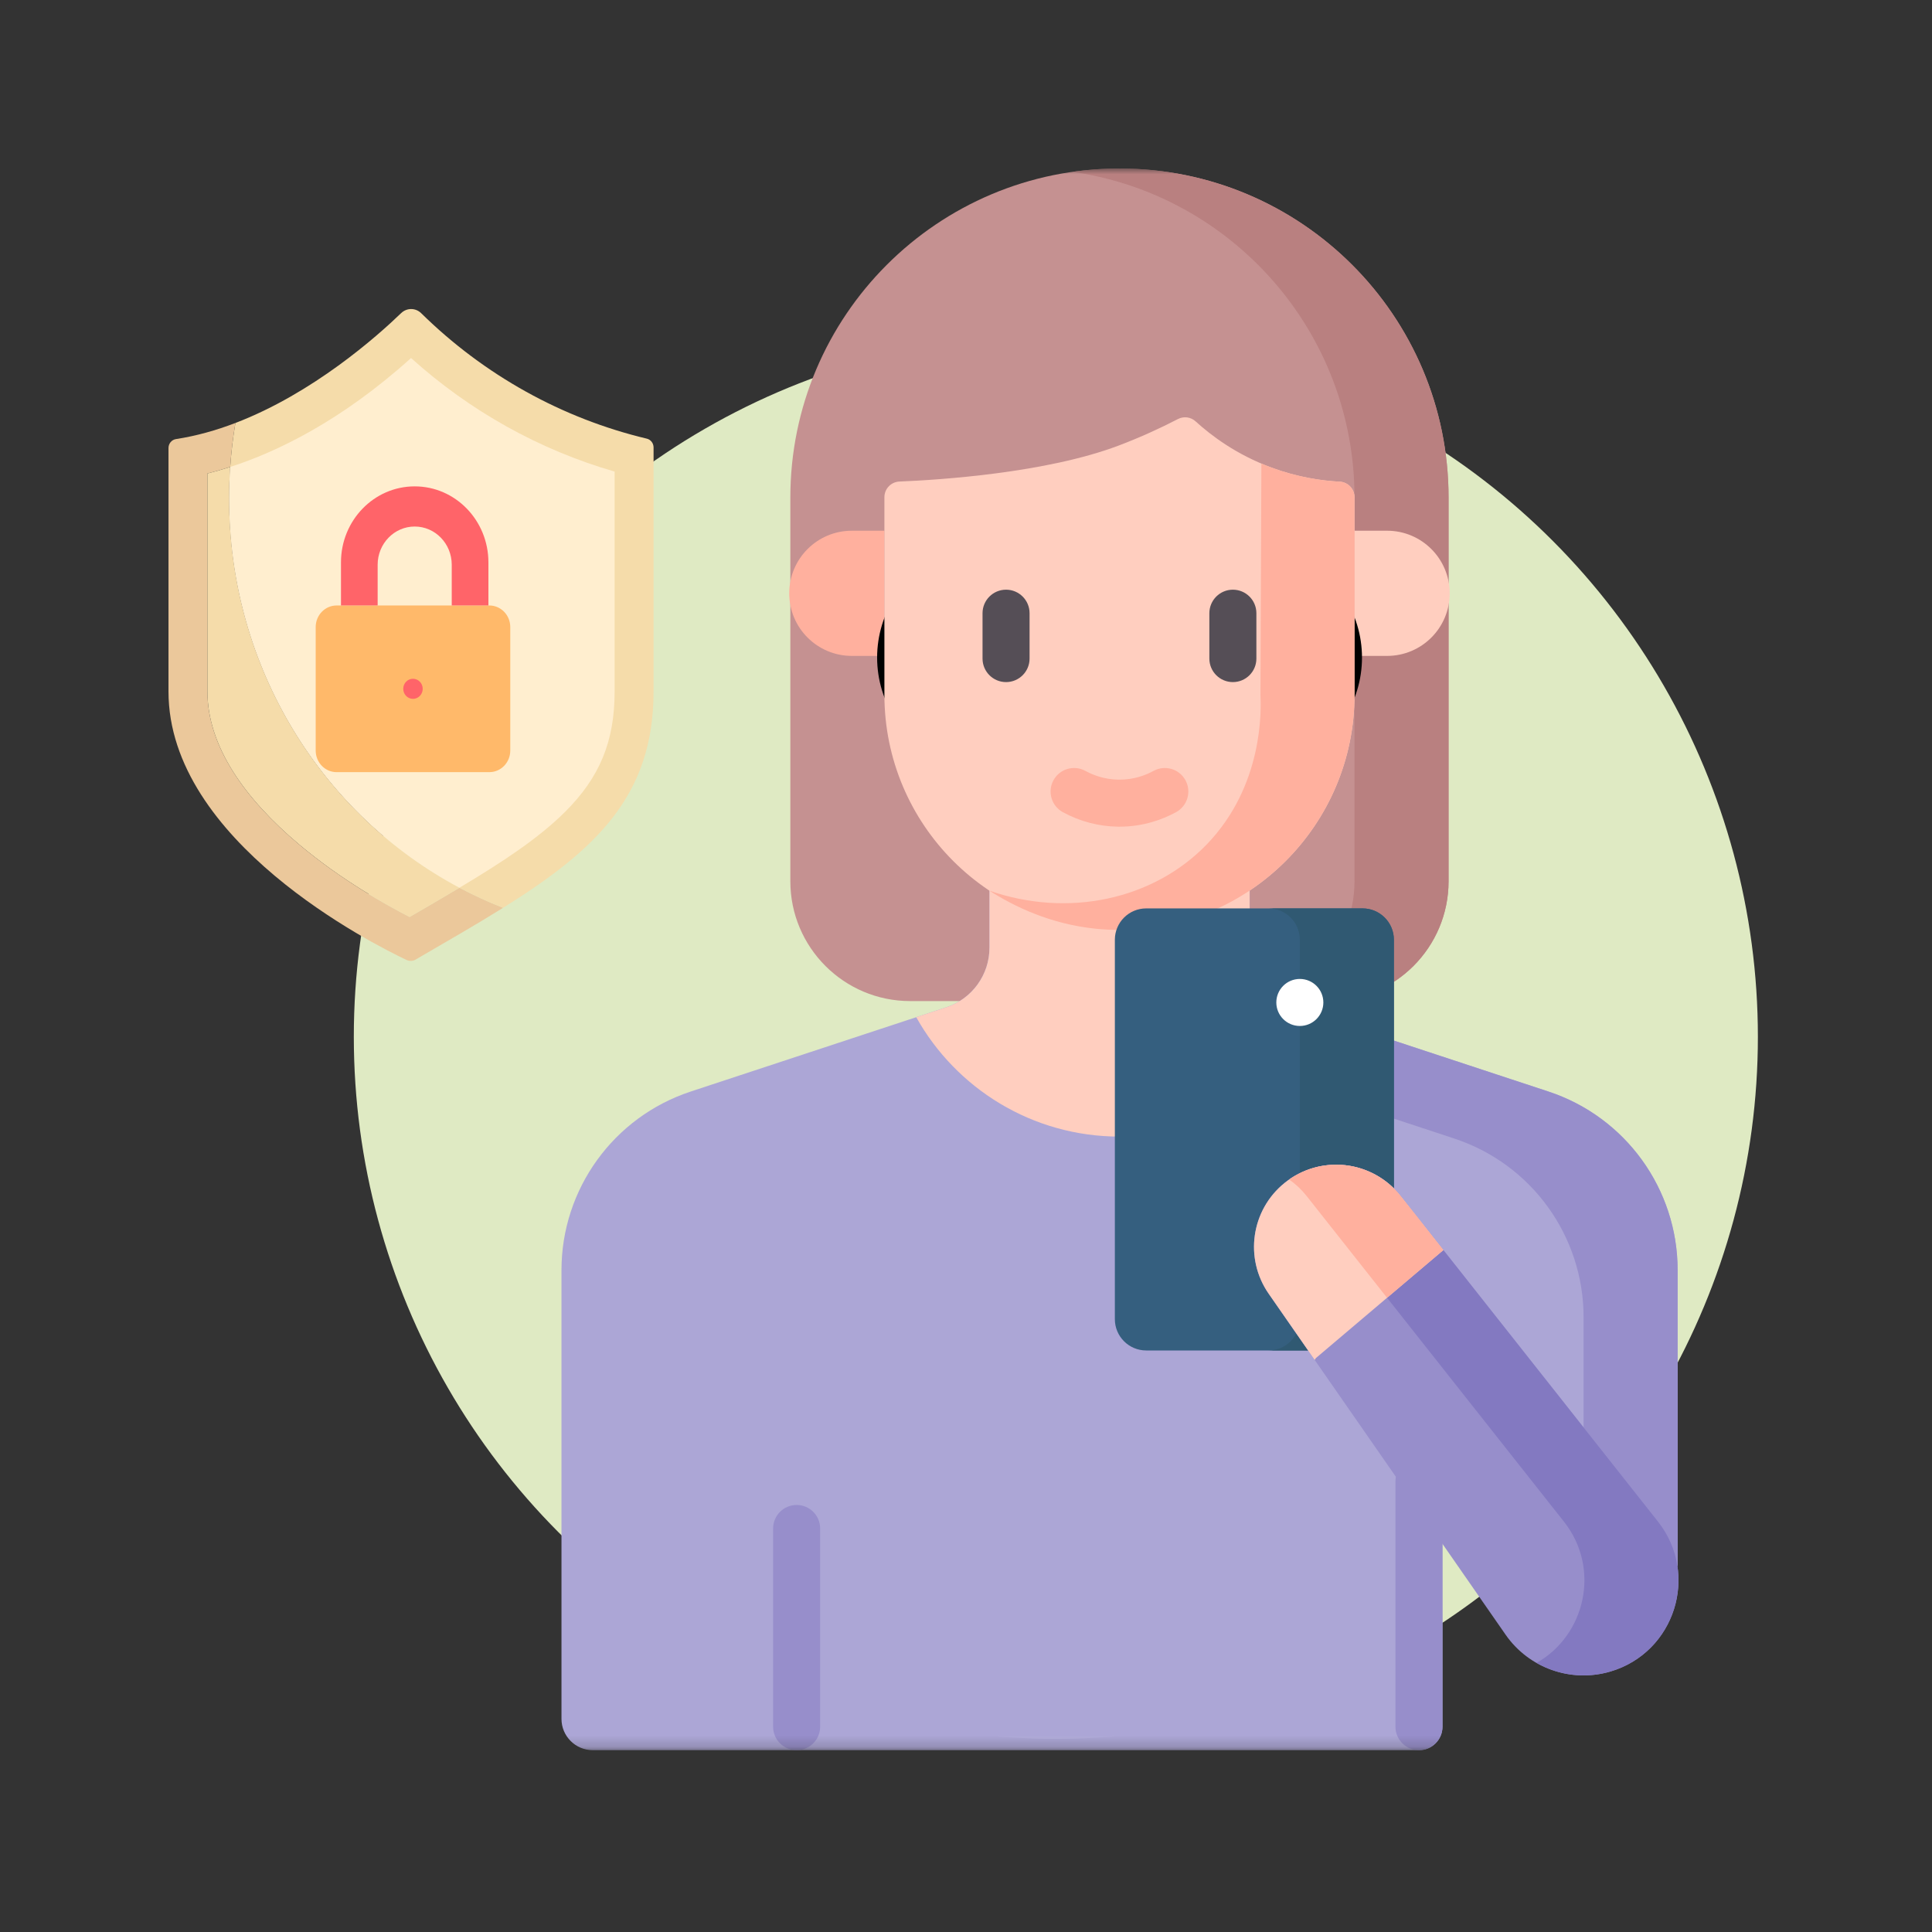 <svg width="172" height="172" viewBox="0 0 172 172" fill="none" xmlns="http://www.w3.org/2000/svg">
<rect x="0" y="0" width="172" height="172" fill="#333333" stroke="none"/>
<circle cx="93.999" cy="92.302" r="62.5" fill="#DFEAC3"/>
<mask id="mask0_355_924" style="mask-type:luminance" maskUnits="userSpaceOnUse" x="29" y="15" width="142" height="141">
<path d="M29.302 15H170.117V155.816H29.302V15Z" fill="white"/>
</mask>
<g mask="url(#mask0_355_924)">
<path d="M118.294 89.123H81.03C75.139 89.123 70.362 84.347 70.362 78.455V44.299C70.362 28.118 83.48 15 99.662 15C115.844 15 128.962 28.118 128.962 44.299V78.455C128.962 84.347 124.186 89.123 118.294 89.123Z" fill="#C59191"/>
<path d="M99.662 15C98.241 15 96.843 15.103 95.476 15.299C109.674 17.331 120.588 29.539 120.588 44.3V78.455C120.588 84.347 115.812 89.123 109.921 89.123H118.294C124.186 89.123 128.962 84.347 128.962 78.455V44.3C128.962 28.118 115.844 15 99.662 15Z" fill="#B98080"/>
<path d="M123.489 58.393H120.589V47.248H123.489C126.566 47.248 129.061 49.743 129.061 52.821C129.061 55.898 126.566 58.393 123.489 58.393Z" fill="#FFCEBF"/>
<path d="M75.836 58.393H78.736V47.248H75.836C72.759 47.248 70.263 49.743 70.263 52.821C70.263 55.898 72.759 58.393 75.836 58.393Z" fill="#FFB09E"/>
<path d="M49.987 153.024V113.081C49.987 105.852 54.626 99.439 61.491 97.176L84.253 89.672C86.541 88.918 88.087 86.78 88.087 84.371V66.916H111.254V84.371C111.254 86.78 112.8 88.918 115.089 89.672L137.85 97.176C144.716 99.439 149.354 105.852 149.354 113.081V139.411L128.42 131.889V153.722C128.42 154.878 127.483 155.815 126.327 155.815H52.779C51.237 155.815 49.987 154.566 49.987 153.024Z" fill="#ACA6D6"/>
<path d="M137.851 97.176L115.089 89.673C112.801 88.918 111.254 86.78 111.254 84.37V66.916L102.881 71.103V88.557C102.881 90.967 104.427 93.105 106.715 93.859L129.477 101.363C136.342 103.626 140.981 110.039 140.981 117.268V136.402L149.354 139.411V113.081C149.354 105.852 144.716 99.439 137.851 97.176Z" fill="#978ECB"/>
<path d="M88.087 58.543H111.254Z" fill="white"/>
<path d="M88.087 58.543H111.254" stroke="black" stroke-width="20" stroke-miterlimit="10" stroke-linecap="round" stroke-linejoin="round"/>
<path d="M81.569 90.557C85.115 96.898 91.89 101.187 99.671 101.187C107.452 101.187 114.228 96.898 117.773 90.557L115.089 89.673C112.801 88.918 111.254 86.781 111.254 84.371V66.916H88.088V84.371C88.088 86.781 86.542 88.918 84.253 89.673L81.569 90.557Z" fill="#FFCEBF"/>
<path d="M106.436 37.509C106.008 37.119 105.382 37.039 104.868 37.306C103.279 38.13 101.54 38.925 99.649 39.645C93.154 42.12 83.573 42.727 80.076 42.87C79.328 42.9 78.736 43.515 78.736 44.264V61.854C78.736 73.415 88.105 82.787 99.662 82.787C111.22 82.787 120.588 73.415 120.588 61.854V44.276C120.588 43.538 120.014 42.923 119.277 42.883C117.64 42.797 115.518 42.49 113.188 41.626C110.078 40.474 107.843 38.791 106.436 37.509Z" fill="#FFCEBF"/>
<path d="M112.215 61.854C112.28 63.151 112.494 69.941 107.427 75.181C102.652 80.118 95.079 81.724 88.087 79.296C90.304 80.712 93.512 82.265 97.539 82.68C98.277 82.756 98.987 82.788 99.662 82.787C111.22 82.787 120.588 73.415 120.588 61.854V44.276C120.588 43.538 120.014 42.922 119.277 42.883C117.641 42.797 115.518 42.49 113.188 41.626C112.883 41.513 112.586 41.395 112.297 41.272L112.215 61.854Z" fill="#FFB09E"/>
<path d="M89.566 60.725C88.41 60.725 87.472 59.788 87.472 58.632V54.592C87.472 53.435 88.41 52.498 89.566 52.498C90.722 52.498 91.659 53.435 91.659 54.592V58.632C91.659 59.788 90.722 60.725 89.566 60.725Z" fill="#554E56"/>
<path d="M109.759 60.725C108.603 60.725 107.666 59.788 107.666 58.632V54.592C107.666 53.435 108.603 52.498 109.759 52.498C110.915 52.498 111.852 53.435 111.852 54.592V58.632C111.852 59.788 110.915 60.725 109.759 60.725Z" fill="#554E56"/>
<path d="M99.663 73.596C99.626 73.596 99.59 73.596 99.552 73.596C97.833 73.578 96.126 73.13 94.616 72.301C93.603 71.745 93.232 70.472 93.789 69.459C94.345 68.445 95.617 68.075 96.631 68.631C97.264 68.978 98.292 69.396 99.596 69.409C100.963 69.427 102.032 68.994 102.694 68.631C103.708 68.075 104.98 68.445 105.536 69.459C106.092 70.473 105.721 71.745 104.708 72.301C103.626 72.895 101.879 73.596 99.663 73.596Z" fill="#FFB09E"/>
<path d="M70.921 155.816C69.765 155.816 68.828 154.879 68.828 153.722V136.076C68.828 134.92 69.765 133.983 70.921 133.983C72.078 133.983 73.015 134.92 73.015 136.076V153.722C73.015 154.879 72.078 155.816 70.921 155.816Z" fill="#978ECB"/>
<path d="M126.327 155.816C125.17 155.816 124.233 154.879 124.233 153.722V131.889C124.233 130.733 125.17 129.796 126.327 129.796C127.483 129.796 128.42 130.733 128.42 131.889V153.722C128.42 154.879 127.483 155.816 126.327 155.816Z" fill="#978ECB"/>
<path d="M121.302 120.228H102.043C100.502 120.228 99.252 118.978 99.252 117.437V83.663C99.252 82.122 100.502 80.872 102.043 80.872H121.302C122.844 80.872 124.094 82.122 124.094 83.663V117.437C124.094 118.978 122.844 120.228 121.302 120.228Z" fill="#355F7F"/>
<path d="M121.302 80.872H112.929C114.47 80.872 115.72 82.122 115.72 83.663V117.437C115.72 118.978 114.47 120.228 112.929 120.228H121.302C122.844 120.228 124.094 118.978 124.094 117.437V83.663C124.094 82.122 122.844 80.872 121.302 80.872Z" fill="#305972"/>
<path d="M117.814 89.246C117.814 90.402 116.876 91.339 115.72 91.339C114.564 91.339 113.627 90.402 113.627 89.246C113.627 88.09 114.564 87.152 115.72 87.152C116.876 87.152 117.814 88.09 117.814 89.246Z" fill="white"/>
<path d="M114.37 105.307C111.378 107.714 110.757 112.025 112.948 115.179L134.036 145.528C136.115 148.52 139.878 149.843 143.372 148.81C149.108 147.114 151.314 140.159 147.606 135.466L124.694 106.471C122.174 103.282 117.537 102.759 114.37 105.307Z" fill="#978ECB"/>
<path d="M147.606 135.466L124.694 106.471C122.278 103.413 117.917 102.809 114.77 105.009C115.341 105.408 115.866 105.895 116.32 106.471L139.232 135.466C142.523 139.631 141.153 145.573 136.796 148.044C138.75 149.156 141.116 149.476 143.372 148.81C149.107 147.114 151.314 140.159 147.606 135.466Z" fill="#8379C1"/>
<path d="M124.694 106.471C122.174 103.282 117.537 102.759 114.37 105.307C111.378 107.714 110.757 112.025 112.949 115.179L117.041 121.069L117.141 120.913L128.5 111.288L124.694 106.471Z" fill="#FFCEBF"/>
<path d="M124.376 106.098C123.071 104.668 121.128 103.678 118.971 103.693C117.512 103.689 116.041 104.12 114.77 105.009C115.341 105.408 115.865 105.896 116.32 106.471L123.485 115.538L128.5 111.288C128.089 110.775 124.786 106.547 124.376 106.098Z" fill="#FFB09E"/>
</g>
<path d="M15.67 39.089C15.286 39.148 15 39.485 15 39.886V61.56C15 74.886 33.169 84.031 36.187 85.459C36.451 85.584 36.756 85.57 37.008 85.424C39.826 83.786 42.434 82.288 44.788 80.819C43.455 80.298 42.159 79.701 40.904 79.034C39.515 79.865 38.035 80.724 36.467 81.635C34.342 80.547 30.374 78.325 26.651 75.199C24.133 73.085 22.159 70.917 20.786 68.755C19.246 66.335 18.466 63.914 18.466 61.56V42.153C19.089 41.997 19.767 41.805 20.494 41.57C20.586 40.246 20.741 38.94 20.957 37.656C19.256 38.308 17.482 38.812 15.67 39.089Z" fill="#EBC89B"/>
<path d="M20.399 44.367C20.399 59.468 28.726 72.563 40.904 79.034C42.159 79.701 43.456 80.298 44.788 80.819C53.06 75.654 58.185 70.841 58.185 61.561V39.836C58.185 39.462 57.937 39.136 57.585 39.052C50.036 37.251 43.099 33.392 37.498 27.884C36.999 27.393 36.215 27.39 35.711 27.877C33.583 29.93 27.876 35.008 20.957 37.657C20.741 38.94 20.586 40.246 20.494 41.571C20.431 42.494 20.399 43.426 20.399 44.367Z" fill="#F5DCAA"/>
<path d="M18.466 42.153V61.561C18.466 63.914 19.247 66.335 20.786 68.755C22.159 70.917 24.133 73.085 26.651 75.199C30.374 78.326 34.342 80.547 36.467 81.635C38.035 80.724 39.515 79.865 40.904 79.034C28.726 72.563 20.399 59.468 20.399 44.367C20.399 43.426 20.431 42.494 20.494 41.571C19.768 41.805 19.089 41.997 18.466 42.153Z" fill="#F5DCAA"/>
<path d="M20.399 44.367C20.399 59.468 28.726 72.563 40.904 79.034C44.782 76.715 47.944 74.624 50.283 72.302C53.392 69.214 54.718 66.002 54.718 61.561V41.985C48.024 40.05 41.833 36.597 36.594 31.874C30.363 37.494 24.632 40.236 20.494 41.571C20.431 42.494 20.399 43.426 20.399 44.367Z" fill="#FFEECF"/>
<path d="M29.966 68.742H43.566C44.594 68.742 45.428 67.881 45.428 66.82V55.826C45.428 54.765 44.594 53.904 43.566 53.904H29.966C28.938 53.904 28.105 54.765 28.105 55.826V66.82C28.105 67.881 28.938 68.742 29.966 68.742Z" fill="#FFB96A"/>
<path d="M36.919 43.3C40.544 43.3 43.482 46.331 43.482 50.069V53.904H40.217V50.276C40.217 48.398 38.74 46.875 36.919 46.875C35.098 46.875 33.621 48.398 33.621 50.276V53.904H30.356V50.069C30.356 46.331 33.294 43.3 36.919 43.3Z" fill="#FF6469"/>
<path d="M35.9 61.323C35.9 60.829 36.287 60.429 36.766 60.429C37.245 60.429 37.633 60.829 37.633 61.323C37.633 61.816 37.245 62.217 36.766 62.217C36.287 62.217 35.9 61.816 35.9 61.323Z" fill="#FF6469"/>
</svg>
